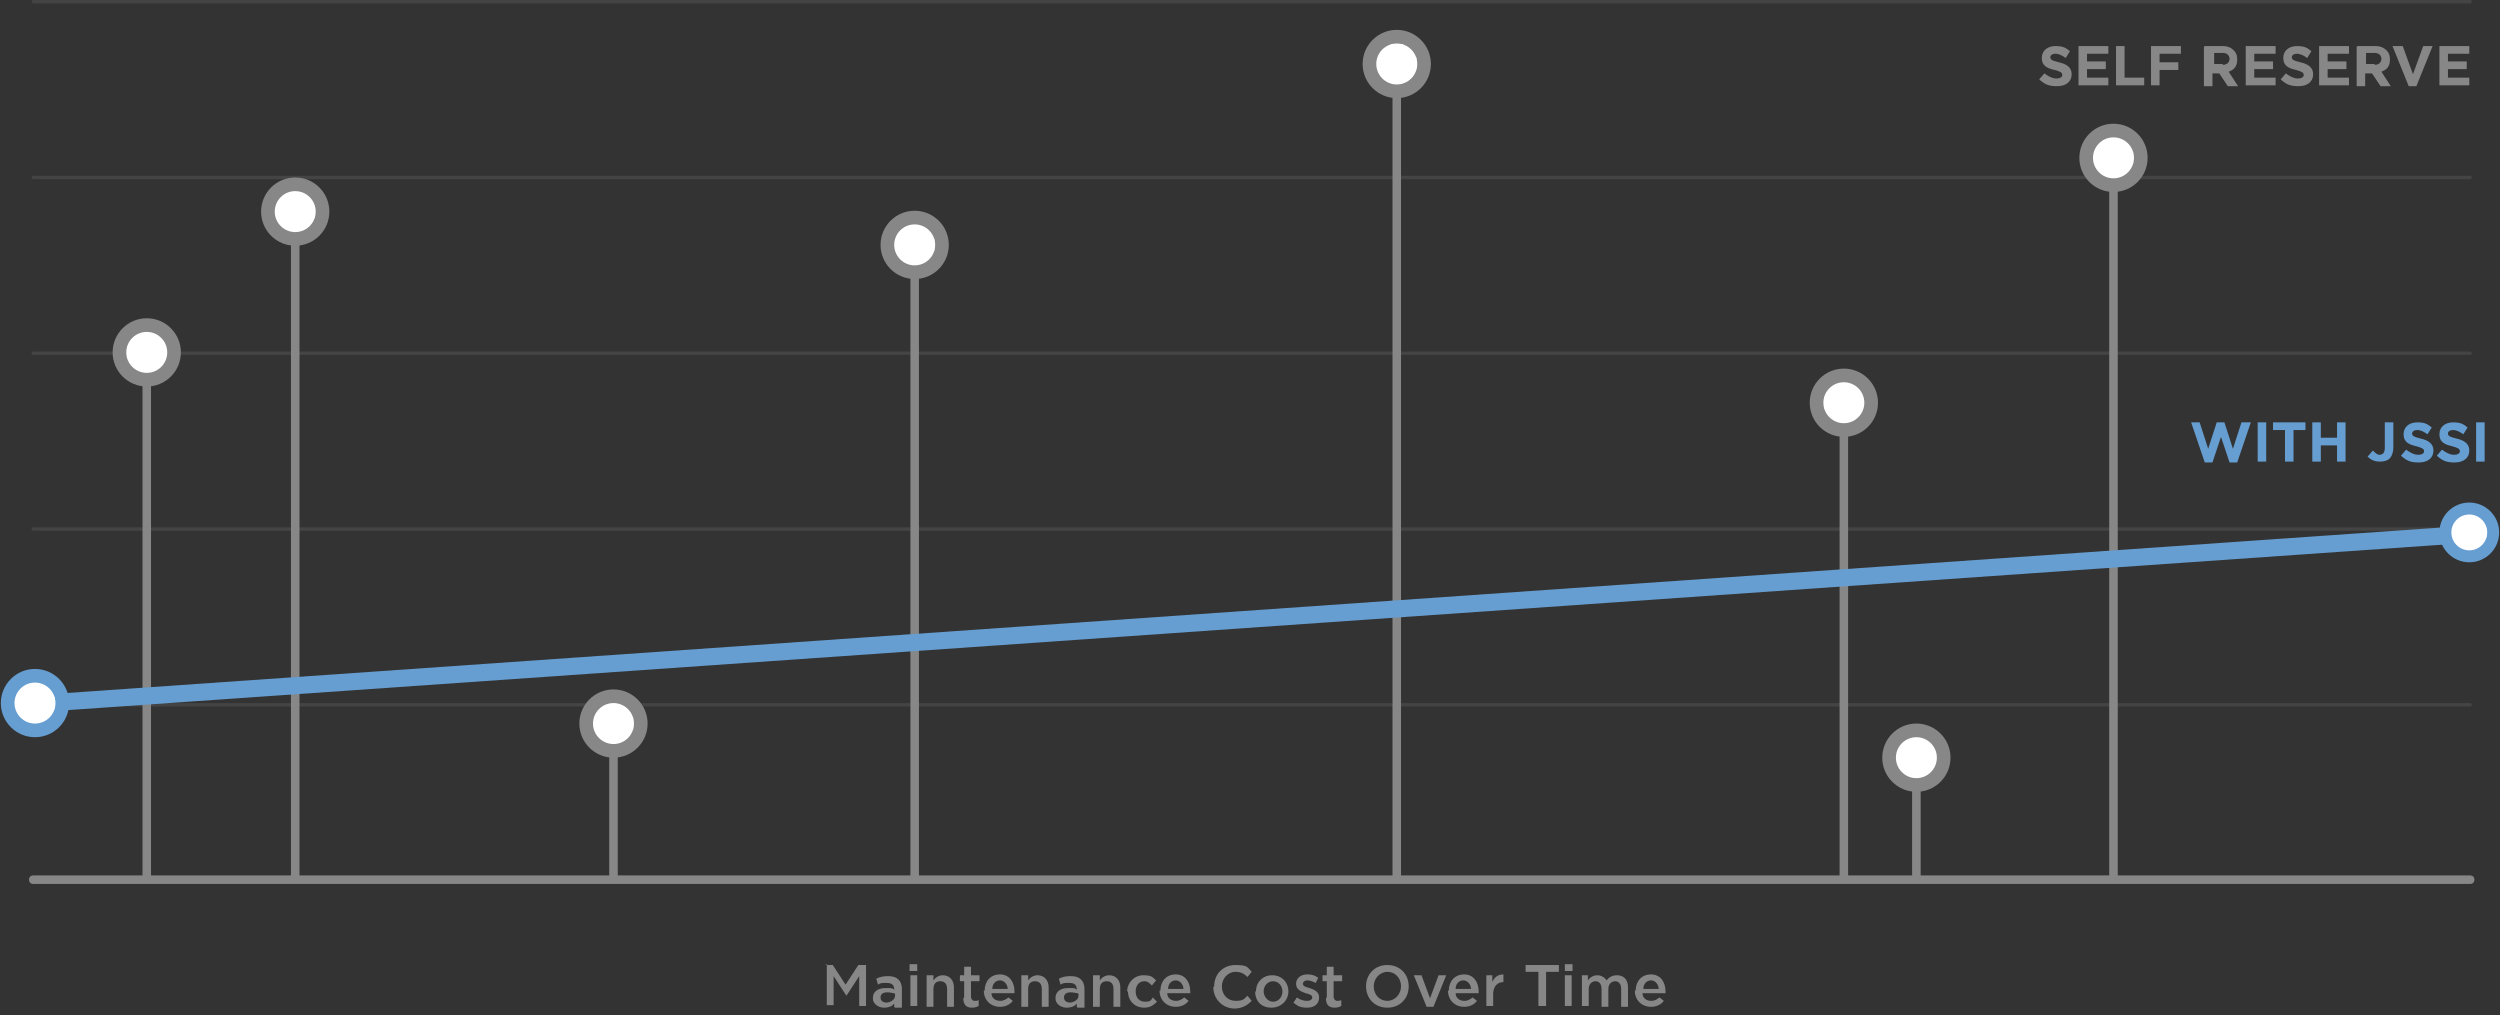 <svg xmlns="http://www.w3.org/2000/svg" width="293" height="119" viewBox="0 0 293 119" fill="none"><rect x="0" y="0" width="293" height="119" fill="#333333" stroke="none"/><g clip-path="url(#clip0_4835_575)"><path d="M96.7 113.1H97.6L99.1 115.4L100.6 113.1H101.5V117.9H100.7V114.4L99.2 116.7L97.7 114.4V117.8H96.9V113L96.7 113.1Z" fill="#878787"></path><path d="M104.8 118V117.6C104.6 117.9 104.2 118.1 103.6 118.1C103 118.1 102.3 117.7 102.3 117C102.3 116.2 102.9 115.8 103.8 115.8C104.7 115.8 104.5 115.8 104.8 116C104.8 115.4 104.5 115.2 103.9 115.2C103.3 115.2 103.2 115.2 102.9 115.4L102.7 114.7C103.1 114.5 103.5 114.4 104.1 114.4C105.2 114.4 105.7 115 105.7 115.9V118.1H104.9L104.8 118ZM104.8 116.4C104.6 116.4 104.3 116.3 104 116.3C103.5 116.3 103.2 116.5 103.2 116.9C103.2 117.3 103.5 117.5 103.9 117.5C104.3 117.5 104.9 117.2 104.9 116.7V116.5L104.8 116.4Z" fill="#878787"></path><path d="M106.6 113H107.5V113.8H106.6V113ZM106.7 114.3H107.5V117.9H106.7V114.3Z" fill="#878787"></path><path d="M108.6 114.3H109.4V114.9C109.6 114.6 110 114.3 110.5 114.3C111.3 114.3 111.8 114.9 111.8 115.7V118H111V115.9C111 115.3 110.7 115 110.2 115C109.7 115 109.4 115.3 109.4 115.9V118H108.6V114.4V114.3Z" fill="#878787"></path><path d="M113 116.9V115H112.5V114.3H113V113.3H113.8V114.3H114.8V115H113.8V116.8C113.8 117.1 114 117.3 114.2 117.3C114.4 117.3 114.6 117.3 114.7 117.2V117.9C114.5 118 114.3 118.1 113.9 118.1C113.3 118.1 112.9 117.8 112.9 117L113 116.9Z" fill="#878787"></path><path d="M115.4 116.1C115.4 115 116.1 114.2 117.2 114.2C118.3 114.2 118.9 115.1 118.9 116.2C118.9 117.3 118.9 116.4 118.9 116.4H116.2C116.2 117 116.7 117.3 117.2 117.3C117.7 117.3 117.9 117.1 118.2 116.9L118.7 117.3C118.4 117.7 117.9 118 117.2 118C116.1 118 115.3 117.2 115.3 116.1H115.4ZM118.1 115.9C118.1 115.4 117.7 114.9 117.2 114.9C116.7 114.9 116.3 115.3 116.3 115.9H118.2H118.1Z" fill="#878787"></path><path d="M119.7 114.3H120.5V114.9C120.7 114.6 121.1 114.3 121.6 114.3C122.4 114.3 122.9 114.9 122.9 115.7V118H122.1V115.9C122.1 115.3 121.8 115 121.3 115C120.8 115 120.5 115.3 120.5 115.9V118H119.7V114.4V114.3Z" fill="#878787"></path><path d="M126.2 118V117.6C126 117.9 125.6 118.1 125 118.1C124.4 118.1 123.7 117.7 123.7 117C123.7 116.2 124.3 115.8 125.2 115.8C126.1 115.8 125.9 115.8 126.2 116C126.2 115.4 125.9 115.2 125.3 115.2C124.7 115.2 124.6 115.2 124.3 115.4L124.1 114.7C124.5 114.5 124.9 114.4 125.5 114.4C126.6 114.4 127.1 115 127.1 115.9V118.1H126.3L126.2 118ZM126.3 116.4C126.1 116.4 125.8 116.3 125.5 116.3C125 116.3 124.7 116.5 124.7 116.9C124.7 117.3 125 117.5 125.4 117.5C125.8 117.5 126.4 117.2 126.4 116.7V116.5L126.3 116.4Z" fill="#878787"></path><path d="M128.1 114.3H128.9V114.9C129.1 114.6 129.5 114.3 130 114.3C130.8 114.3 131.3 114.9 131.3 115.7V118H130.5V115.9C130.5 115.3 130.2 115 129.7 115C129.2 115 128.9 115.3 128.9 115.9V118H128.1V114.4V114.3Z" fill="#878787"></path><path d="M132.1 116.2C132.1 115.2 132.9 114.3 134 114.3C135.1 114.3 135.1 114.6 135.5 114.9L135 115.5C134.7 115.2 134.5 115 134.1 115C133.5 115 133.1 115.5 133.1 116.2C133.1 116.9 133.5 117.4 134.2 117.4C134.9 117.4 134.9 117.2 135.1 116.9L135.6 117.4C135.2 117.8 134.8 118.1 134.1 118.1C133 118.1 132.2 117.3 132.2 116.2H132.1Z" fill="#878787"></path><path d="M136 116.1C136 115 136.7 114.2 137.8 114.2C138.9 114.2 139.5 115.1 139.5 116.2C139.5 117.3 139.5 116.4 139.5 116.4H136.8C136.8 117 137.3 117.3 137.8 117.3C138.3 117.3 138.5 117.1 138.8 116.9L139.3 117.3C139 117.7 138.5 118 137.8 118C136.7 118 135.9 117.2 135.9 116.1H136ZM138.7 115.9C138.7 115.4 138.3 114.9 137.8 114.9C137.3 114.9 136.9 115.3 136.9 115.9H138.8H138.7Z" fill="#878787"></path><path d="M142.3 115.6C142.3 114.2 143.3 113.1 144.8 113.1C146.3 113.1 146.2 113.4 146.7 113.9L146.2 114.5C145.8 114.1 145.4 113.9 144.8 113.9C143.9 113.9 143.2 114.7 143.2 115.6C143.2 116.6 143.9 117.3 144.8 117.3C145.7 117.3 145.8 117.1 146.2 116.7L146.7 117.3C146.2 117.8 145.6 118.2 144.7 118.2C143.3 118.2 142.2 117.1 142.2 115.7L142.3 115.6Z" fill="#878787"></path><path d="M147.2 116.2C147.2 115.1 148 114.3 149.1 114.3C150.2 114.3 151 115.1 151 116.2C151 117.2 150.2 118.1 149 118.1C147.8 118.1 147.1 117.3 147.1 116.2H147.2ZM150.3 116.2C150.3 115.5 149.8 115 149.2 115C148.6 115 148.1 115.5 148.1 116.2C148.1 116.8 148.6 117.4 149.2 117.4C149.8 117.4 150.3 116.9 150.3 116.2Z" fill="#878787"></path><path d="M151.6 117.5L152 116.9C152.4 117.2 152.8 117.3 153.2 117.3C153.6 117.3 153.8 117.1 153.8 116.9C153.8 116.6 153.4 116.5 153 116.4C152.5 116.2 151.9 116 151.9 115.3C151.9 114.6 152.5 114.2 153.2 114.2C153.9 114.2 154.2 114.4 154.5 114.6L154.2 115.2C153.8 115 153.5 114.9 153.2 114.9C152.9 114.9 152.7 115.1 152.7 115.3C152.7 115.6 153.1 115.7 153.5 115.8C154 116 154.6 116.2 154.6 116.9C154.6 117.7 154 118.1 153.2 118.1C152.4 118.1 152.1 117.9 151.7 117.6L151.6 117.5Z" fill="#878787"></path><path d="M155.5 116.9V115H155V114.3H155.5V113.3H156.3V114.3H157.3V115H156.3V116.8C156.3 117.1 156.5 117.3 156.7 117.3C156.9 117.3 157.1 117.3 157.2 117.2V117.9C157 118 156.8 118.1 156.4 118.1C155.8 118.1 155.4 117.8 155.4 117L155.5 116.9Z" fill="#878787"></path><path d="M160.1 115.6C160.1 114.2 161.1 113.1 162.6 113.1C164.1 113.1 165.1 114.2 165.1 115.6C165.1 117 164.1 118.1 162.6 118.1C161.1 118.1 160.1 117 160.1 115.6ZM164.2 115.6C164.2 114.6 163.5 113.9 162.6 113.9C161.7 113.9 161 114.7 161 115.6C161 116.6 161.7 117.3 162.6 117.3C163.5 117.3 164.2 116.5 164.2 115.6Z" fill="#878787"></path><path d="M165.7 114.3H166.6L167.6 117L168.6 114.3H169.5L168 118H167.2L165.7 114.3Z" fill="#878787"></path><path d="M169.8 116.1C169.8 115 170.5 114.2 171.6 114.2C172.7 114.2 173.3 115.1 173.3 116.2C173.3 117.3 173.3 116.4 173.3 116.4H170.6C170.6 117 171.1 117.3 171.6 117.3C172.1 117.3 172.3 117.1 172.6 116.9L173.1 117.3C172.8 117.7 172.3 118 171.6 118C170.5 118 169.7 117.2 169.7 116.1H169.8ZM172.4 115.9C172.4 115.4 172 114.9 171.5 114.9C171 114.9 170.6 115.3 170.6 115.9H172.5H172.4Z" fill="#878787"></path><path d="M174.1 114.3H174.9V115.1C175.1 114.6 175.5 114.2 176.2 114.2V115.1C175.5 115.1 175 115.6 175 116.5V117.9H174.2V114.3H174.1Z" fill="#878787"></path><path d="M180.3 113.9H178.8V113.1H182.7V113.9H181.2V117.9H180.3V113.9Z" fill="#878787"></path><path d="M183.4 113H184.3V113.8H183.4V113ZM183.4 114.3H184.2V117.9H183.4V114.3Z" fill="#878787"></path><path d="M185.3 114.3H186.1V114.9C186.3 114.6 186.7 114.3 187.2 114.3C187.7 114.3 188.1 114.6 188.3 114.9C188.6 114.5 189 114.3 189.5 114.3C190.3 114.3 190.8 114.8 190.8 115.7V118H190V115.9C190 115.3 189.7 115 189.3 115C188.9 115 188.5 115.3 188.5 115.9V118H187.7V115.9C187.7 115.3 187.4 115 187 115C186.6 115 186.2 115.3 186.2 115.9V117.9H185.4V114.3H185.3Z" fill="#878787"></path><path d="M191.7 116.1C191.7 115 192.4 114.2 193.5 114.2C194.6 114.2 195.2 115.1 195.2 116.2C195.2 117.3 195.2 116.4 195.2 116.4H192.5C192.5 117 193 117.3 193.5 117.3C194 117.3 194.2 117.1 194.5 116.9L195 117.3C194.7 117.7 194.2 118 193.5 118C192.4 118 191.6 117.2 191.6 116.1H191.7ZM194.4 115.9C194.4 115.4 194 114.9 193.5 114.9C193 114.9 192.6 115.3 192.6 115.9H194.5H194.4Z" fill="#878787"></path><g opacity="0.2"><path d="M289.6 0.4H3.9C3.8 0.4 3.7 0.3 3.7 0.2C3.7 0.1 3.8 0 3.9 0H289.5C289.6 0 289.7 0.1 289.7 0.2C289.7 0.3 289.6 0.4 289.5 0.4H289.6Z" fill="#878787"></path></g><g opacity="0.2"><path d="M289.6 21H3.9C3.8 21 3.7 20.9 3.7 20.8C3.7 20.7 3.8 20.6 3.9 20.6H289.5C289.6 20.6 289.7 20.7 289.7 20.8C289.7 20.9 289.6 21 289.5 21H289.6Z" fill="#878787"></path></g><g opacity="0.2"><path d="M289.6 41.6H3.9C3.8 41.6 3.7 41.5 3.7 41.4C3.7 41.3 3.8 41.2 3.9 41.2H289.5C289.6 41.2 289.7 41.3 289.7 41.4C289.7 41.5 289.6 41.6 289.5 41.6H289.6Z" fill="#878787"></path></g><g opacity="0.2"><path d="M289.6 62.2H3.9C3.8 62.2 3.7 62.1 3.7 62C3.7 61.9 3.8 61.8 3.9 61.8H289.5C289.6 61.8 289.7 61.9 289.7 62C289.7 62.1 289.6 62.2 289.5 62.2H289.6Z" fill="#878787"></path></g><g opacity="0.2"><path d="M289.6 82.8H3.9C3.8 82.8 3.7 82.7 3.7 82.6C3.7 82.5 3.8 82.4 3.9 82.4H289.5C289.6 82.4 289.7 82.5 289.7 82.6C289.7 82.7 289.6 82.8 289.5 82.8H289.6Z" fill="#878787"></path></g><path d="M289.6 103.6H3.9C3.6 103.6 3.4 103.4 3.4 103.1C3.4 102.8 3.6 102.6 3.9 102.6H289.5C289.8 102.6 290 102.8 290 103.1C290 103.4 289.8 103.6 289.5 103.6H289.6Z" fill="#878787"></path><path d="M256.7 49.5H257.8L258.8 52.6L259.8 49.5H260.7L261.7 52.6L262.7 49.5H263.8L262.2 54.2H261.3L260.3 51.2L259.3 54.2H258.4L256.8 49.5H256.7Z" fill="#669ED1"></path><path d="M264.6 49.5H265.6V54.1H264.6V49.5Z" fill="#669ED1"></path><path d="M267.8 50.4H266.4V49.5H270.2V50.4H268.8V54.1H267.8V50.4Z" fill="#669ED1"></path><path d="M271 49.5H272V51.3H273.9V49.5H274.9V54.1H273.9V52.2H272V54.1H271V49.5Z" fill="#669ED1"></path><path d="M277.5 53.5L278.1 52.8C278.4 53.1 278.6 53.3 278.9 53.3C279.2 53.3 279.5 53.1 279.5 52.5V49.5H280.5V52.5C280.5 53 280.3 53.5 280.1 53.7C279.8 54 279.4 54.1 278.9 54.1C278.2 54.1 277.7 53.8 277.4 53.4L277.5 53.5Z" fill="#669ED1"></path><path d="M281.4 53.4L282 52.7C282.4 53 282.9 53.3 283.4 53.3C283.9 53.3 284.1 53.1 284.1 52.9C284.1 52.6 283.9 52.5 283.2 52.3C282.3 52.1 281.7 51.8 281.7 50.9C281.7 50 282.4 49.5 283.3 49.5C284.2 49.5 284.5 49.7 285 50.1L284.5 50.9C284.1 50.6 283.7 50.4 283.3 50.4C282.9 50.4 282.7 50.6 282.7 50.8C282.7 51.1 282.9 51.2 283.7 51.4C284.6 51.6 285.2 52 285.2 52.8C285.2 53.7 284.5 54.2 283.5 54.2C282.5 54.2 282.1 54 281.5 53.5L281.4 53.4Z" fill="#669ED1"></path><path d="M285.6 53.4L286.2 52.7C286.6 53 287.1 53.3 287.6 53.3C288.1 53.3 288.3 53.1 288.3 52.9C288.3 52.6 288.1 52.5 287.4 52.3C286.5 52.1 285.9 51.8 285.9 50.9C285.9 50 286.6 49.5 287.5 49.5C288.4 49.5 288.7 49.7 289.2 50.1L288.7 50.9C288.3 50.6 287.9 50.4 287.5 50.4C287.1 50.4 286.9 50.6 286.9 50.8C286.9 51.1 287.1 51.2 287.9 51.4C288.8 51.6 289.4 52 289.4 52.8C289.4 53.7 288.7 54.2 287.7 54.2C286.7 54.2 286.3 54 285.7 53.5L285.6 53.4Z" fill="#669ED1"></path><path d="M290.2 49.5H291.2V54.1H290.2V49.5Z" fill="#669ED1"></path><path d="M239 9.3L239.6 8.6C240 8.9 240.5 9.2 241 9.2C241.5 9.2 241.7 9 241.7 8.8C241.7 8.5 241.5 8.4 240.8 8.2C239.9 8 239.3 7.7 239.3 6.8C239.3 5.9 240 5.4 240.9 5.4C241.8 5.4 242.1 5.6 242.6 6L242.1 6.8C241.7 6.5 241.3 6.3 240.9 6.3C240.5 6.3 240.3 6.5 240.3 6.7C240.3 7 240.5 7.1 241.3 7.3C242.2 7.5 242.8 7.9 242.8 8.7C242.8 9.6 242.1 10.1 241.1 10.1C240.1 10.1 239.7 9.9 239.1 9.4L239 9.3Z" fill="#878787"></path><path d="M243.6 5.4H247.1V6.3H244.6V7.2H246.8V8.1H244.6V9.1H247.1V10H243.6V5.4Z" fill="#878787"></path><path d="M248 5.4H249V9.1H251.3V10H248V5.4Z" fill="#878787"></path><path d="M252.1 5.4H255.6V6.3H253.1V7.3H255.3V8.2H253.1V10H252.1V5.4Z" fill="#878787"></path><path d="M258.4 5.4H260.5C261.1 5.4 261.5 5.6 261.8 5.9C262.1 6.2 262.2 6.5 262.2 7C262.2 7.8 261.8 8.2 261.2 8.4L262.3 10.1H261.1L260.1 8.6H259.3V10.1H258.3V5.5L258.4 5.4ZM260.5 7.6C261 7.6 261.3 7.3 261.3 6.9C261.3 6.5 261 6.2 260.5 6.2H259.5V7.5H260.5V7.6Z" fill="#878787"></path><path d="M263.2 5.4H266.7V6.3H264.2V7.2H266.4V8.1H264.2V9.1H266.7V10H263.2V5.4Z" fill="#878787"></path><path d="M267.3 9.3L267.9 8.6C268.3 8.9 268.8 9.2 269.3 9.2C269.8 9.2 270 9 270 8.8C270 8.5 269.8 8.4 269.1 8.2C268.2 8 267.6 7.7 267.6 6.8C267.6 5.9 268.3 5.4 269.2 5.4C270.1 5.4 270.4 5.6 270.9 6L270.4 6.8C270 6.5 269.6 6.3 269.2 6.3C268.8 6.3 268.6 6.5 268.6 6.7C268.6 7 268.8 7.1 269.6 7.3C270.5 7.5 271.1 7.9 271.1 8.7C271.1 9.6 270.4 10.1 269.4 10.1C268.4 10.1 268 9.9 267.4 9.4L267.3 9.3Z" fill="#878787"></path><path d="M271.8 5.4H275.3V6.3H272.8V7.2H275V8.1H272.8V9.1H275.3V10H271.8V5.4Z" fill="#878787"></path><path d="M276.3 5.4H278.4C279 5.4 279.4 5.6 279.7 5.9C280 6.2 280.1 6.5 280.1 7C280.1 7.8 279.7 8.2 279.1 8.4L280.2 10.1H279L278 8.6H277.2V10.1H276.2V5.5L276.3 5.4ZM278.3 7.6C278.8 7.6 279.1 7.3 279.1 6.9C279.1 6.5 278.8 6.2 278.3 6.2H277.3V7.5H278.3V7.6Z" fill="#878787"></path><path d="M280.5 5.4H281.6L282.8 8.7L284 5.4H285.1L283.2 10.1H282.3L280.4 5.4H280.5Z" fill="#878787"></path><path d="M285.9 5.4H289.4V6.3H286.9V7.2H289.1V8.1H286.9V9.1H289.4V10H285.9V5.4Z" fill="#878787"></path><path d="M17.2 103.3C16.9 103.3 16.7 103.1 16.7 102.8V41C16.7 40.7 16.9 40.5 17.2 40.5C17.5 40.5 17.7 40.7 17.7 41V102.8C17.7 103.1 17.5 103.3 17.2 103.3Z" fill="#878787"></path><path d="M34.6 103.3C34.3 103.3 34.1 103.1 34.1 102.8V25C34.1 24.7 34.3 24.5 34.6 24.5C34.9 24.5 35.1 24.7 35.1 25V102.8C35.1 103.1 34.9 103.3 34.6 103.3Z" fill="#878787"></path><path d="M71.9 103.3C71.6 103.3 71.4 103.1 71.4 102.8V85.5C71.4 85.2 71.6 85 71.9 85C72.2 85 72.4 85.2 72.4 85.5V102.8C72.4 103.1 72.2 103.3 71.9 103.3Z" fill="#878787"></path><path d="M107.2 103.3C106.9 103.3 106.7 103.1 106.7 102.8V28.7C106.7 28.4 106.9 28.2 107.2 28.2C107.5 28.2 107.7 28.4 107.7 28.7V102.8C107.7 103.1 107.5 103.3 107.2 103.3Z" fill="#878787"></path><path d="M163.7 103.3C163.4 103.3 163.2 103.1 163.2 102.8V7.5C163.2 7.2 163.4 7 163.7 7C164 7 164.2 7.2 164.2 7.5V102.9C164.2 103.2 164 103.4 163.7 103.4V103.3Z" fill="#878787"></path><path d="M224.6 103.3C224.3 103.3 224.1 103.1 224.1 102.8V88.8C224.1 88.5 224.3 88.3 224.6 88.3C224.9 88.3 225.1 88.5 225.1 88.8V102.8C225.1 103.1 224.9 103.3 224.6 103.3Z" fill="#878787"></path><path d="M216.1 103.3C215.8 103.3 215.6 103.1 215.6 102.8V47.2C215.6 46.9 215.8 46.7 216.1 46.7C216.4 46.7 216.6 46.9 216.6 47.2V102.8C216.6 103.1 216.4 103.3 216.1 103.3Z" fill="#878787"></path><path d="M247.7 103.3C247.4 103.3 247.2 103.1 247.2 102.8V19.5C247.2 19.2 247.4 19 247.7 19C248 19 248.2 19.2 248.2 19.5V102.9C248.2 103.2 248 103.4 247.7 103.4V103.3Z" fill="#878787"></path><path d="M17.2 45.3C19.409 45.3 21.2 43.509 21.2 41.3C21.2 39.091 19.409 37.3 17.2 37.3C14.991 37.3 13.2 39.091 13.2 41.3C13.2 43.509 14.991 45.3 17.2 45.3Z" fill="#878787"></path><path d="M17.9 43.5H16.4V42H14.9V40.6H16.4V39.1H17.9V40.6H19.4V42H17.9V43.5Z" fill="white"></path><path d="M17.2 43.7C18.526 43.7 19.6 42.625 19.6 41.3C19.6 39.974 18.526 38.9 17.2 38.9C15.875 38.9 14.8 39.974 14.8 41.3C14.8 42.625 15.875 43.7 17.2 43.7Z" fill="white"></path><path d="M34.6 28.8C36.809 28.8 38.6 27.009 38.6 24.8C38.6 22.591 36.809 20.8 34.6 20.8C32.391 20.8 30.6 22.591 30.6 24.8C30.6 27.009 32.391 28.8 34.6 28.8Z" fill="#878787"></path><path d="M35.4 27H33.9V25.5H32.4V24.1H33.9V22.6H35.4V24.1H36.9V25.5H35.4V27Z" fill="white"></path><path d="M34.6 27.2C35.926 27.2 37 26.125 37 24.8C37 23.474 35.926 22.4 34.6 22.4C33.275 22.4 32.2 23.474 32.2 24.8C32.2 26.125 33.275 27.2 34.6 27.2Z" fill="white"></path><path d="M71.9 88.8C74.109 88.8 75.9 87.009 75.9 84.8C75.9 82.591 74.109 80.8 71.9 80.8C69.691 80.8 67.9 82.591 67.9 84.8C67.9 87.009 69.691 88.8 71.9 88.8Z" fill="#878787"></path><path d="M72.7 87H71.2V85.5H69.7V84.1H71.2V82.6H72.7V84.1H74.2V85.5H72.7V87Z" fill="white"></path><path d="M71.9 87.2C73.226 87.2 74.3 86.126 74.3 84.8C74.3 83.475 73.226 82.4 71.9 82.4C70.575 82.4 69.5 83.475 69.5 84.8C69.5 86.126 70.575 87.2 71.9 87.2Z" fill="white"></path><path d="M107.2 32.7C109.409 32.7 111.2 30.909 111.2 28.7C111.2 26.491 109.409 24.7 107.2 24.7C104.991 24.7 103.2 26.491 103.2 28.7C103.2 30.909 104.991 32.7 107.2 32.7Z" fill="#878787"></path><path d="M108 30.9H106.5V29.4H105V28H106.5V26.5H108V28H109.5V29.4H108V30.9Z" fill="white"></path><path d="M107.2 31.1C108.526 31.1 109.6 30.026 109.6 28.7C109.6 27.375 108.526 26.3 107.2 26.3C105.875 26.3 104.8 27.375 104.8 28.7C104.8 30.026 105.875 31.1 107.2 31.1Z" fill="white"></path><path d="M163.7 11.5C165.909 11.5 167.7 9.709 167.7 7.5C167.7 5.291 165.909 3.5 163.7 3.5C161.491 3.5 159.7 5.291 159.7 7.5C159.7 9.709 161.491 11.5 163.7 11.5Z" fill="#878787"></path><path d="M164.5 9.6H163V8.1H161.5V6.7H163V5.2H164.5V6.7H166V8.1H164.5V9.6Z" fill="white"></path><path d="M163.7 9.9C165.026 9.9 166.1 8.825 166.1 7.5C166.1 6.174 165.026 5.1 163.7 5.1C162.375 5.1 161.3 6.174 161.3 7.5C161.3 8.825 162.375 9.9 163.7 9.9Z" fill="white"></path><path d="M216.1 51.2C218.309 51.2 220.1 49.409 220.1 47.2C220.1 44.991 218.309 43.2 216.1 43.2C213.891 43.2 212.1 44.991 212.1 47.2C212.1 49.409 213.891 51.2 216.1 51.2Z" fill="#878787"></path><path d="M216.8 49.4H215.3V47.9H213.8V46.5H215.3V45H216.8V46.5H218.3V47.9H216.8V49.4Z" fill="white"></path><path d="M216.1 49.6C217.426 49.6 218.5 48.526 218.5 47.2C218.5 45.875 217.426 44.8 216.1 44.8C214.775 44.8 213.7 45.875 213.7 47.2C213.7 48.526 214.775 49.6 216.1 49.6Z" fill="white"></path><path d="M247.7 22.5C249.909 22.5 251.7 20.709 251.7 18.5C251.7 16.291 249.909 14.5 247.7 14.5C245.491 14.5 243.7 16.291 243.7 18.5C243.7 20.709 245.491 22.5 247.7 22.5Z" fill="#878787"></path><path d="M248.5 20.7H247V19.2H245.5V17.8H247V16.3H248.5V17.8H250V19.2H248.5V20.7Z" fill="white"></path><path d="M247.7 20.9C249.026 20.9 250.1 19.826 250.1 18.5C250.1 17.174 249.026 16.1 247.7 16.1C246.375 16.1 245.3 17.174 245.3 18.5C245.3 19.826 246.375 20.9 247.7 20.9Z" fill="white"></path><path d="M224.6 92.8C226.809 92.8 228.6 91.009 228.6 88.8C228.6 86.591 226.809 84.8 224.6 84.8C222.391 84.8 220.6 86.591 220.6 88.8C220.6 91.009 222.391 92.8 224.6 92.8Z" fill="#878787"></path><path d="M225.4 91H223.9V89.5H222.4V88.1H223.9V86.6H225.4V88.1H226.9V89.5H225.4V91Z" fill="white"></path><path d="M224.6 91.2C225.926 91.2 227 90.126 227 88.8C227 87.475 225.926 86.4 224.6 86.4C223.275 86.4 222.2 87.475 222.2 88.8C222.2 90.126 223.275 91.2 224.6 91.2Z" fill="white"></path><path d="M3.9 83.5C3.4 83.5 2.9 83.1 2.9 82.6C2.9 82 3.3 81.6 3.8 81.5L289.4 61.6C289.9 61.6 290.4 62 290.5 62.5C290.5 63.1 290.1 63.5 289.6 63.6L4 83.5H3.9Z" fill="#669ED1"></path><path d="M4.1 86.4C6.309 86.4 8.1 84.609 8.1 82.4C8.1 80.191 6.309 78.4 4.1 78.4C1.891 78.4 0.1 80.191 0.1 82.4C0.1 84.609 1.891 86.4 4.1 86.4Z" fill="#669ED1"></path><path d="M4.9 84.6H3.4V83.1H1.9V81.7H3.4V80.2H4.9V81.7H6.4V83.1H4.9V84.6Z" fill="white"></path><path d="M4.1 84.8C5.426 84.8 6.5 83.725 6.5 82.4C6.5 81.075 5.426 80 4.1 80C2.775 80 1.7 81.075 1.7 82.4C1.7 83.725 2.775 84.8 4.1 84.8Z" fill="white"></path><path d="M289.4 65.9C291.333 65.9 292.9 64.333 292.9 62.4C292.9 60.467 291.333 58.9 289.4 58.9C287.467 58.9 285.9 60.467 285.9 62.4C285.9 64.333 287.467 65.9 289.4 65.9Z" fill="#669ED1"></path><path d="M290.1 64.3H288.8V63H287.5V61.8H288.8V60.5H290.1V61.8H291.4V63H290.1V64.3Z" fill="white"></path><path d="M289.4 64.5C290.56 64.5 291.5 63.56 291.5 62.4C291.5 61.24 290.56 60.3 289.4 60.3C288.24 60.3 287.3 61.24 287.3 62.4C287.3 63.56 288.24 64.5 289.4 64.5Z" fill="white"></path></g><defs><clipPath id="clip0_4835_575"><rect width="293" height="119" fill="white"></rect></clipPath></defs></svg>